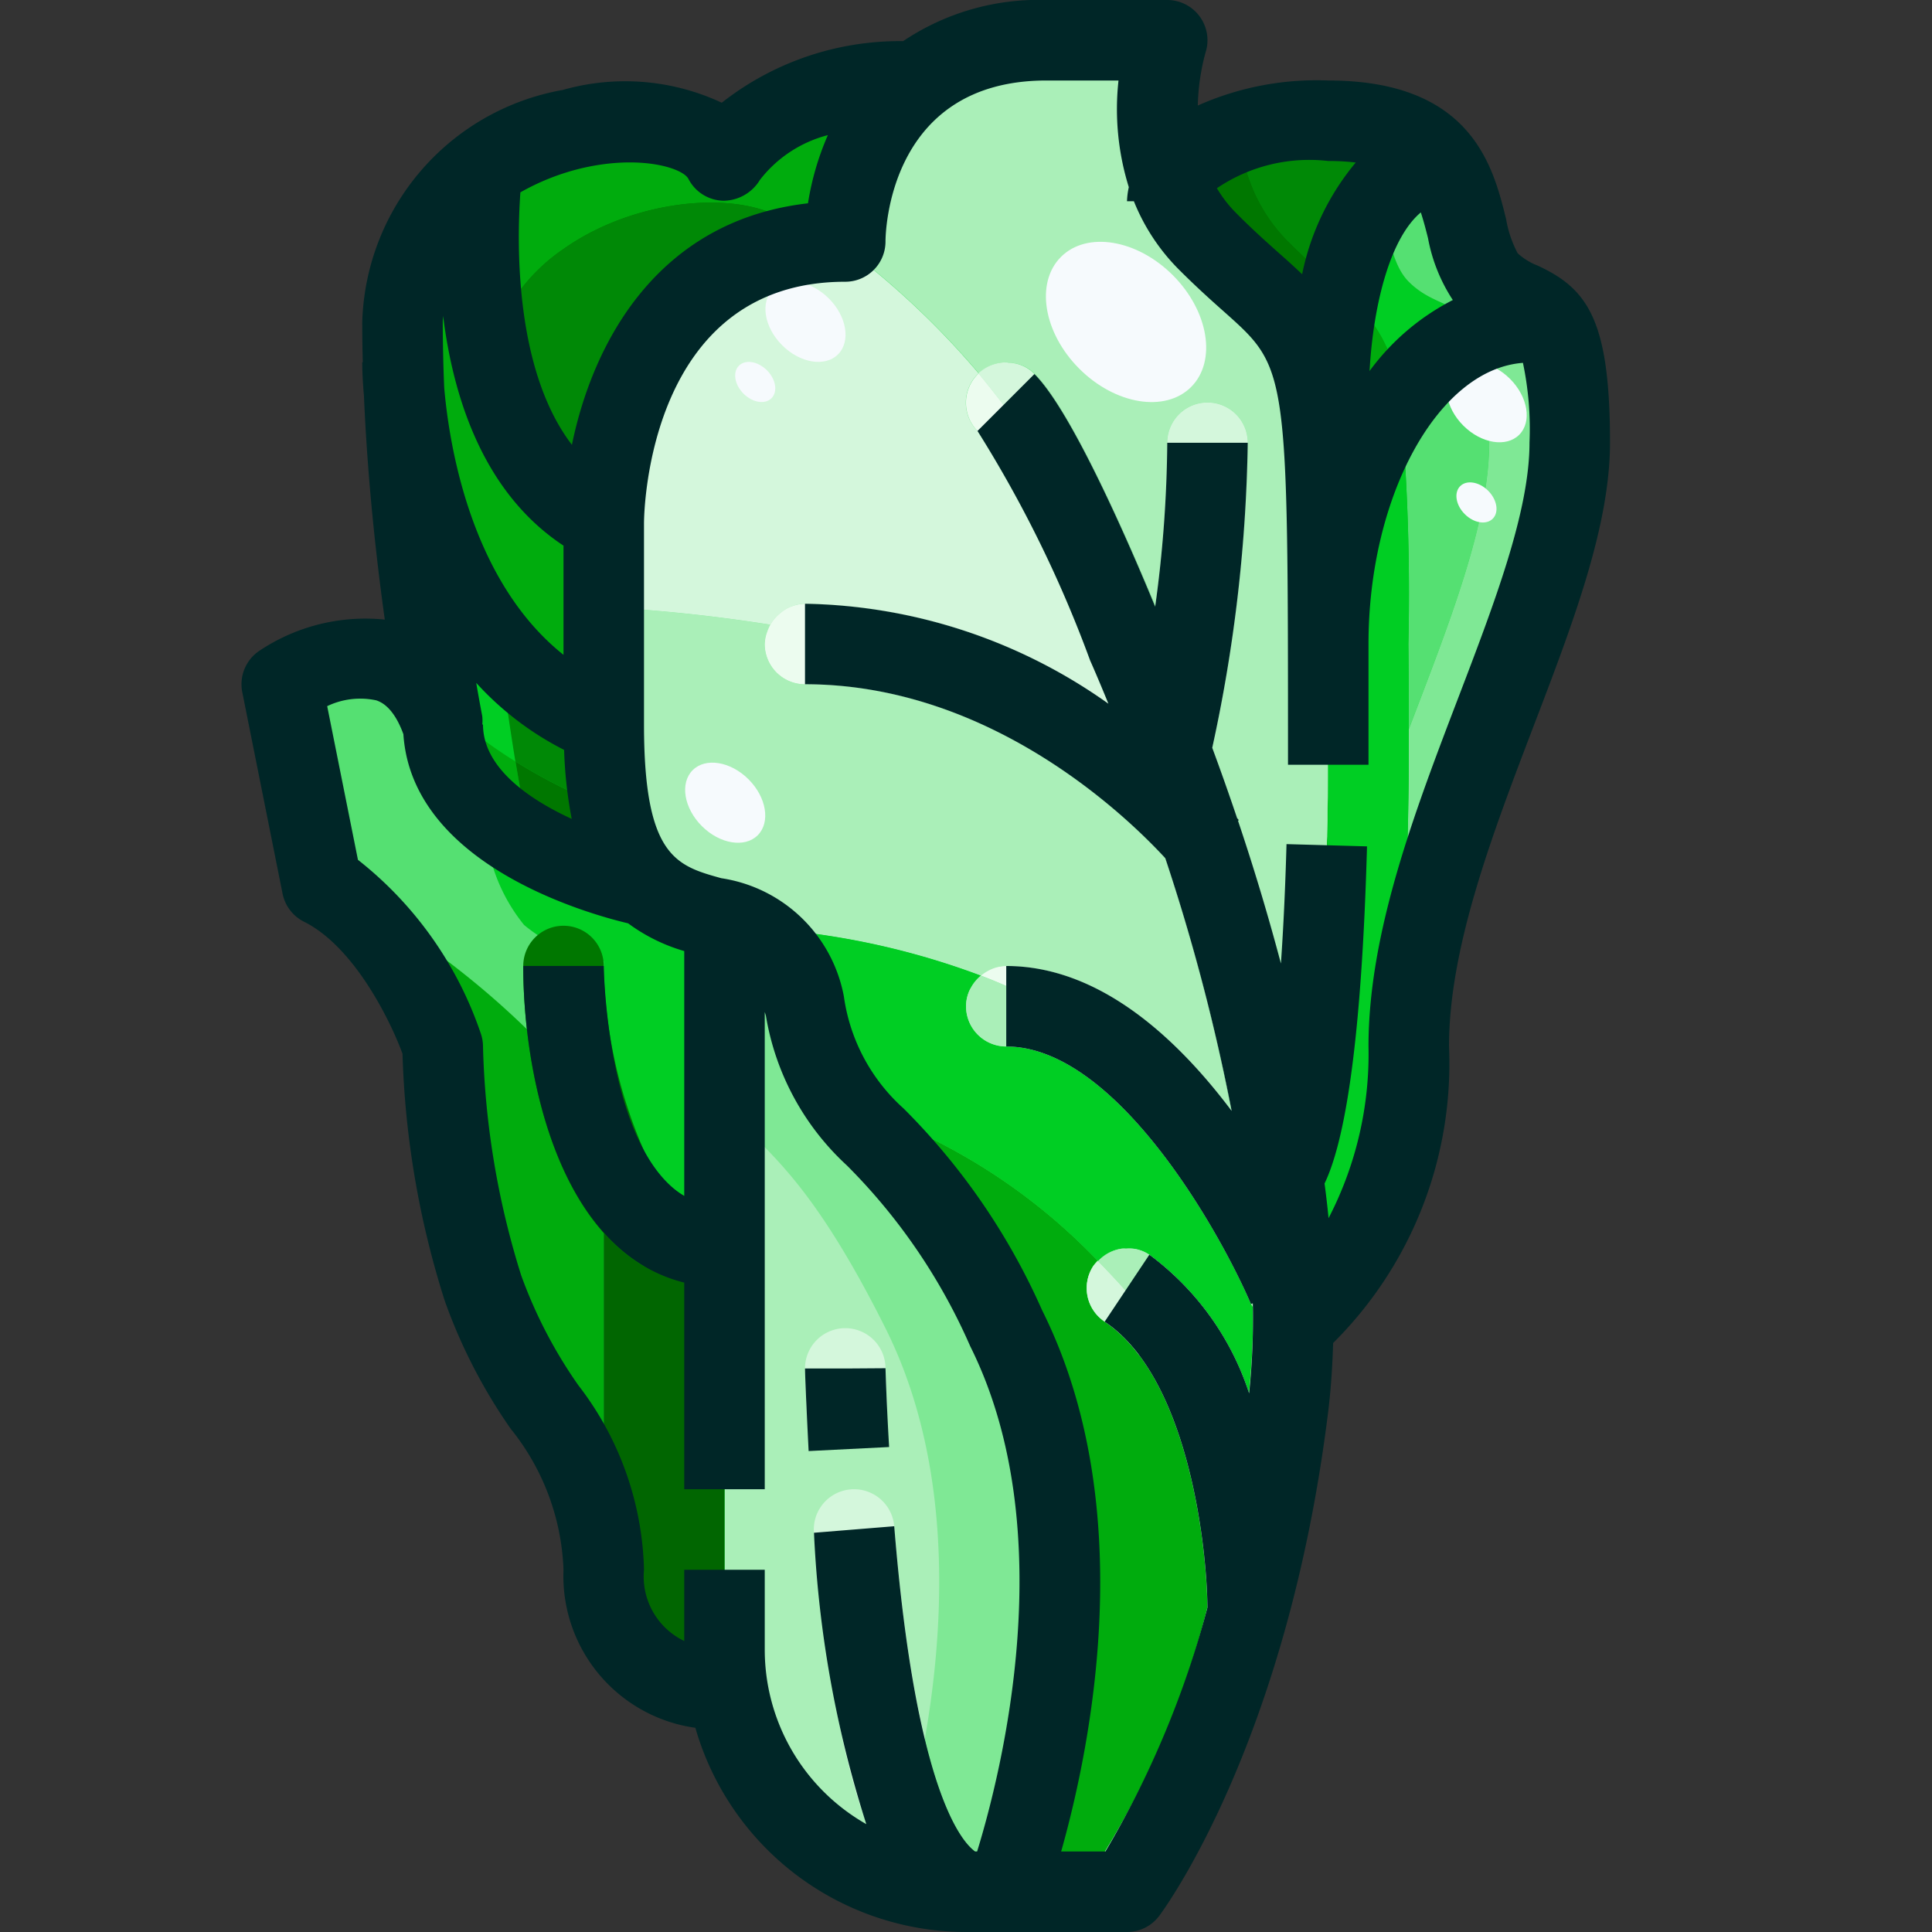 <svg xmlns="http://www.w3.org/2000/svg" width="512" height="512" viewBox="0 0 48 48"><rect x="0" y="0" width="48" height="48" fill="#333333" stroke="none"/><g id="_18-chinese_cabbage" data-name="18-chinese cabbage"><path fill="#070" d="M15 18c0 2.26.42 3.38 1.02 3.98L16 22s-5-1-5-4a60.728 60.728 0 0 1-.96-8.28c.15 1.83.94 6.67 4.96 8.28z"/><path fill="#00ac0d" d="M18 41a5.361 5.361 0 0 0 .09.99L18 42a2.938 2.938 0 0 1-3-3c0-3-2-4-3-7a21.422 21.422 0 0 1-1-6s-1-3-3-4l-1-5s3-2 4 1c0 3 5 4 5 4l.02-.02a4.26 4.26 0 0 0 2.02.91L18 23z"/><path fill="#aaefb8" d="M20 25c1 4 2 2 5 8s0 14 0 14h-1a6 6 0 0 1-5.91-5.01A5.361 5.361 0 0 1 18 41V23l.04-.11A2.556 2.556 0 0 1 20 25z"/><path fill="#00ac0d" d="M38.23 7.75c.45.33.77 1 .77 3.25 0 4-4 10-4 15 0 4.38-2.3 6.45-2.87 6.9a27.164 27.164 0 0 0-.28-3.88L32 29c1-2 1-10 1-10 0-1.12 0-2.11-.01-3H33c0-4.42 2.24-8 5-8zM11.98 4.2c-.13 1.16-.58 7 3.02 8.8v5c-4.02-1.61-4.81-6.45-4.96-8.28 0-.02-.01-.04-.01-.06C10.01 9.11 10 8.55 10 8a4.521 4.521 0 0 1 1.98-3.8z"/><path fill="#00ac0d" d="M37 7c.44.44.88.49 1.23.75L38 8c-2.76 0-5 3.58-5 8h-.01a54.414 54.414 0 0 0-.19-5.97L33 10c0-2.67.74-5.78 2.78-5.98.75.97.6 2.36 1.22 2.98z"/><path fill="#070" d="M35.78 4.02C33.74 4.22 33 7.33 33 10l-.2.03C32.5 7.8 31.78 7.78 30 6a4.068 4.068 0 0 1-.91-1.39C29.32 4.03 30.13 3 33 3a3.252 3.252 0 0 1 2.78 1.02zM18 4s.97-1.94 4.81-1.99A5.585 5.585 0 0 0 21 6c-6 0-6 7-6 7-3.6-1.8-3.15-7.64-3.02-8.8C14.13 2.67 17.35 2.69 18 4z"/><path fill="#55e072" d="M29.09 4.61A4.068 4.068 0 0 0 30 6c1.78 1.78 2.5 1.8 2.8 4.03a54.414 54.414 0 0 1 .19 5.97c.01.89.01 1.88.01 3 0 0 0 8-1 10l-.15.02a27.164 27.164 0 0 1 .28 3.88A20.41 20.41 0 0 1 32 35c-1 8-4 12-4 12h-3s3-8 0-14-4-4-5-8a2.556 2.556 0 0 0-1.96-2.11 4.26 4.26 0 0 1-2.02-.91c-.6-.6-1.02-1.72-1.02-3.98v-5s0-7 6-7a5.585 5.585 0 0 1 1.81-3.99A4.839 4.839 0 0 1 26 1h3a5.8 5.8 0 0 0 .09 3.61z"/><path fill="#00ce23" d="M15 18c0 2.26.42 3.38 1.02 3.98L16 22s-5-1-5-4a60.728 60.728 0 0 1-.96-8.28c.15 1.83.94 6.67 4.96 8.28z"/><path fill="#55e072" d="M18 41a5.361 5.361 0 0 0 .09.99L18 42a2.938 2.938 0 0 1-3-3c0-3-2-4-3-7a21.422 21.422 0 0 1-1-6s-1-3-3-4l-1-5s3-2 4 1c0 3 5 4 5 4l.02-.02a4.26 4.26 0 0 0 2.02.91L18 23z"/><path fill="#aaefb8" d="M20 25c1 4 2 2 5 8s0 14 0 14h-1a6 6 0 0 1-5.91-5.01A5.361 5.361 0 0 1 18 41V23l.04-.11A2.556 2.556 0 0 1 20 25z"/><path fill="#00ce23" d="M38.23 7.75c.45.33.77 1 .77 3.25 0 4-4 10-4 15 0 4.38-2.3 6.45-2.87 6.9a27.164 27.164 0 0 0-.28-3.88L32 29c1-2 1-10 1-10 0-1.12 0-2.11-.01-3H33c0-4.42 2.24-8 5-8z"/><path fill="#00ac0d" d="M37 7c.44.44.88.49 1.23.75L38 8c-2.76 0-5 3.58-5 8h-.01a54.414 54.414 0 0 0-.19-5.97L33 10c0-2.67.74-5.78 2.78-5.98.75.97.6 2.36 1.22 2.98z"/><path fill="#070" d="M35.78 4.02C33.74 4.22 33 7.33 33 10l-.2.03C32.5 7.8 31.78 7.78 30 6a4.068 4.068 0 0 1-.91-1.39C29.32 4.03 30.13 3 33 3a3.252 3.252 0 0 1 2.78 1.02z"/><path fill="#55e072" d="M29.09 4.61A4.068 4.068 0 0 0 30 6c1.78 1.78 2.5 1.8 2.8 4.03a54.414 54.414 0 0 1 .19 5.97c.01.89.01 1.88.01 3 0 0 0 8-1 10l-.15.02a27.164 27.164 0 0 1 .28 3.88A20.41 20.41 0 0 1 32 35c-1 8-4 12-4 12h-3s3-8 0-14-4-4-5-8a2.556 2.556 0 0 0-1.96-2.11 4.26 4.26 0 0 1-2.02-.91c-.6-.6-1.02-1.72-1.02-3.98v-5s0-7 6-7a5.585 5.585 0 0 1 1.81-3.99A4.839 4.839 0 0 1 26 1h3a5.8 5.8 0 0 0 .09 3.61z"/><path fill="#7fe895" d="M25 33c-3-6-4-4-5-8a2.556 2.556 0 0 0-1.96-2.11L18 23v4.421c.822 1.111 1.939 1.456 4 5.579 2.649 5.3.623 12.146.112 13.678A5.933 5.933 0 0 0 24 47h1s3-8 0-14z"/><path fill="#d4f7dc" d="M24.316 46.052c-.06-.021-1.479-.578-2.1-8.134a1 1 0 0 0-1.994.164c.405 4.935 1.178 7.378 1.985 8.623A5.938 5.938 0 0 0 24 47h.987a.987.987 0 0 0-.671-.948zM21.039 36h.048a1 1 0 0 0 .952-1.046 38.983 38.983 0 0 1-.039-.958A1 1 0 0 0 20 34s0 .153.041 1.047a1 1 0 0 0 .998.953z"/><path fill="#55e072" d="M24.316 46.052c-.041-.014-.717-.283-1.339-2.861a25.1 25.1 0 0 1-.838 3.4l.067.111c.067.021.138.033.206.052a6.354 6.354 0 0 0 .66.162A5.456 5.456 0 0 0 24 47h.987a.987.987 0 0 0-.671-.948z"/><path fill="#00ac0d" d="M12.807 18.919a11.769 11.769 0 0 1-1.907-1.471c.062.349.1.552.1.552a3.578 3.578 0 0 0 2.191 2.958A2.553 2.553 0 0 1 13 20s-.079-.4-.193-1.081z"/><path fill="#008906" d="M12.405 16.108c.139 1.15.288 2.125.4 2.811a13.645 13.645 0 0 0 2.356 1.168A11.507 11.507 0 0 1 15 18a6.6 6.6 0 0 1-2.595-1.892z"/><path fill="#070" d="M16.02 21.98a3.482 3.482 0 0 1-.857-1.893 13.645 13.645 0 0 1-2.356-1.168C12.921 19.6 13 20 13 20a2.553 2.553 0 0 0 .191.958A11.135 11.135 0 0 0 16 22zM12.169 8.731A4.783 4.783 0 0 0 12 10c0 .55.01 1.11.03 1.66 0 .02.01.04.01.06a56.64 56.64 0 0 0 .365 4.388A6.6 6.6 0 0 0 15 18v-5a5.826 5.826 0 0 1-2.831-4.269z"/><path fill="#070" d="M13.426 11.68c-.077-.1-.145-.205-.214-.31.069.105.137.21.214.31zM12.508 9.941zM13.869 12.185c-.077-.076-.145-.159-.216-.24.071.081.139.164.216.24zM13.056 11.128zM12.752 10.544zM14.392 12.63c-.07-.051-.13-.11-.2-.164.07.054.13.113.2.164z"/><path fill="#00ac0d" d="M18 4c-.65-1.31-3.87-1.33-6.02.2A4.521 4.521 0 0 0 10 8c0 .55.01 1.11.03 1.66 0 .02.01.04.01.06.15 1.83.94 6.67 4.96 8.28v-5a5.826 5.826 0 0 1-2.831-4.269A4.566 4.566 0 0 1 13.98 6.2C16.13 4.67 19.35 4.69 20 6a3.162 3.162 0 0 1 1.137-1.084A5.041 5.041 0 0 1 22.81 2.01C18.97 2.06 18 4 18 4z"/><path fill="#070" d="M12.315 9.333c-.055-.2-.1-.4-.146-.6q.063.301.146.6z"/><g fill="#016601"><path d="M13.653 11.945c-.077-.087-.157-.173-.227-.265.074.092.15.177.227.265zM15 13a4.434 4.434 0 0 1-.608-.37A4.434 4.434 0 0 0 15 13zM21.137 4.916A5.861 5.861 0 0 0 21 6a5.861 5.861 0 0 1 .137-1.084zM14.2 12.466c-.111-.091-.224-.181-.326-.281.097.1.21.19.326.281zM12.169 8.731v.001zM12.338 9.413l-.023-.08zM12.852 10.747c-.034-.067-.069-.134-.1-.2.031.066.066.133.1.2zM12.563 10.09c-.018-.05-.038-.1-.055-.149.017.05.037.099.055.149zM13.212 11.37c-.053-.08-.108-.159-.156-.242.044.083.103.162.156.242z"/></g><path fill="#008906" d="M20 6c-.65-1.31-3.87-1.33-6.02.2a4.566 4.566 0 0 0-1.811 2.531c.042.2.091.4.146.6l.023.08c.051.178.107.354.17.528.017.05.037.1.055.149.058.153.121.3.189.454.031.069.066.136.1.2.065.129.131.257.2.381.048.083.1.162.156.242.069.105.137.21.214.31s.15.178.227.265.139.164.216.24c.1.1.215.19.326.281.067.054.127.113.2.164A4.434 4.434 0 0 0 15 13s0-7 6-7a5.861 5.861 0 0 1 .137-1.084A3.162 3.162 0 0 0 20 6z"/><path fill="#00ce23" d="M18 41V23l.04-.11a4.26 4.26 0 0 1-2.02-.91L16 22a9.6 9.6 0 0 1-3.952-1.852 4.36 4.36 0 0 0 .972 2.832 4.145 4.145 0 0 0 1.98.9V39a2.938 2.938 0 0 0 3 3l.09-.01A5.361 5.361 0 0 1 18 41z"/><path fill="#00ac0d" d="M7.984 21.918 8 22c2 1 3 4 3 4a21.422 21.422 0 0 0 1 6c1 3 3 4 3 7V27.7a20.954 20.954 0 0 0-7.016-5.782z"/><path fill="#016601" d="M18 32.656a23.168 23.168 0 0 0-3-4.956V39a2.938 2.938 0 0 0 3 3l.09-.01A5.361 5.361 0 0 1 18 41z"/><path fill="#070" d="M15 24a1 1 0 0 0-1-1 1 1 0 0 0-1 1c0 2.388.684 6.1 3 7.467v-2.881A11.917 11.917 0 0 1 15 24z"/><path fill="#016601" d="M16 28.586v2.881A3.856 3.856 0 0 0 18 32v-2a2.3 2.3 0 0 1-2-1.414zM29.09 4.61A4.068 4.068 0 0 0 30 6c1.78 1.78 2.5 1.8 2.8 4.03L33 10c0-.461.024-.936.071-1.406v-.01a11.427 11.427 0 0 1 .223-1.384c-.355-.317-.775-.681-1.294-1.2a4.068 4.068 0 0 1-.91-1.39 4.714 4.714 0 0 1-.314-1.31 2.443 2.443 0 0 0-1.686 1.31z"/><path fill="#008906" d="M33.294 7.2a11.627 11.627 0 0 0-.222 1.383v.01A13.906 13.906 0 0 0 33 10l-.2.03a54.414 54.414 0 0 1 .19 5.97H33a10.442 10.442 0 0 1 1.775-6.108A3.715 3.715 0 0 0 33.294 7.2z"/><path fill="#00ac0d" d="M32.13 32.9zM32.331 32.728c-.074.064-.151.133-.2.172.051-.041.122-.1.2-.172z"/><path fill="#55e072" d="M32.006 30.466zM38.23 7.75 38 8a3.284 3.284 0 0 0-1.344.3A7 7 0 0 1 37 11c0 2-1 4.5-2 7.127V19s0 8-1 10l-.15.02c.066.483.111.965.156 1.446a7.674 7.674 0 0 1-1.675 2.262A8.676 8.676 0 0 0 35 26c0-5 4-11 4-15 0-2.25-.32-2.92-.77-3.25z"/><path fill="#00ac0d" d="M34 29c1-2 1-10 1-10v-.873c0-.762 0-1.482-.009-2.127a54.414 54.414 0 0 0-.19-5.97c-.007-.052-.017-.089-.025-.138A10.442 10.442 0 0 0 33 16h-.01c.01.89.01 1.88.01 3 0 0 0 8-1 10l-.15.02c.066.483.111.965.156 1.446.029.309.052.615.07.922.034.51.058 1.016.054 1.512.05-.039.127-.108.2-.172a7.674 7.674 0 0 0 1.675-2.262c-.045-.481-.09-.963-.156-1.446z"/><path fill="#00ce23" d="M34.243 4.944C34.5 5.734 34.56 6.56 35 7s.88.49 1.23.75a1.323 1.323 0 0 1 .426.551A3.284 3.284 0 0 1 38 8l.23-.25c-.35-.26-.79-.31-1.23-.75-.62-.62-.47-2.01-1.22-2.98a2.187 2.187 0 0 0-1.537.924z"/><path fill="#008906" d="M33.78 4.02a3.038 3.038 0 0 1 .463.924 2.187 2.187 0 0 1 1.537-.924A3.252 3.252 0 0 0 33 3a9.709 9.709 0 0 0-1.1.063 2.753 2.753 0 0 1 1.88.957z"/><path fill="#55e072" d="M25 24c2.3 0 4.218 1.761 5.595 3.6a49.345 49.345 0 0 0-1.645-6.28c-.916-1-4.315-4.32-8.95-4.32a1 1 0 0 1-1-1 .971.971 0 0 1 .14-.48 40.15 40.15 0 0 0-4.14-.437V18c0 2.26.42 3.38 1.02 3.98a4.26 4.26 0 0 0 2.02.91 4.421 4.421 0 0 1 .427.154 18.959 18.959 0 0 1 5.905 1.2A.986.986 0 0 1 25 24z"/><path fill="#7fe895" d="M20 15a13.366 13.366 0 0 1 7.54 2.476 36.612 36.612 0 0 0-.452-1.065 30.276 30.276 0 0 0-2.8-5.7 1 1 0 0 1 0-1.414c.008-.008.018-.01.026-.017a20.312 20.312 0 0 0-3.5-3.263C15.01 6.159 15 13 15 13v2.083a40.15 40.15 0 0 1 4.14.437A.987.987 0 0 1 20 15z"/><path fill="#00ce23" d="M27.282 31.331a.987.987 0 0 1 1.273-.163 6.969 6.969 0 0 1 2.477 3.432c.054-.535.09-1.1.1-1.718 0-.138 0-.282-.006-.423-.013-.024-.032-.044-.043-.069C30.316 30.616 27.732 26 25 26a1 1 0 0 1-1-1 .985.985 0 0 1 .372-.761 18.959 18.959 0 0 0-5.905-1.2A2.529 2.529 0 0 1 20 25a6.51 6.51 0 0 0 1.008 2.432 14.738 14.738 0 0 1 6.274 3.899z"/><path fill="#00ac0d" d="M30 39.935c-.015-1.572-.493-5.73-2.554-7.1a1 1 0 0 1-.277-1.387.944.944 0 0 1 .114-.114 14.738 14.738 0 0 0-6.274-3.9c.821 1.1 1.937 1.459 3.992 5.568 3 6 0 14 0 14h2.017a.979.979 0 0 1 .183-.6A21.767 21.767 0 0 0 30 39.935z"/><path fill="#55e072" d="M32.163 28.592a6.06 6.06 0 0 0 .078-.272c.021-.072.041-.141.06-.218.034-.139.066-.286.1-.44l.02-.1q.054-.276.1-.576c.095-.61.173-1.283.234-1.983C33 22.155 33 19 33 19c0-1.12 0-2.11-.01-3a54.414 54.414 0 0 0-.19-5.97C32.5 7.8 31.78 7.78 30 6a4.068 4.068 0 0 1-.91-1.39A5.8 5.8 0 0 1 29 1h-3a4.839 4.839 0 0 0-3.19 1.01A5.585 5.585 0 0 0 21 6c-.064 0-.117.012-.18.013a20.312 20.312 0 0 1 3.5 3.263 30.815 30.815 0 0 1 5.909 11.505A45.048 45.048 0 0 1 31.757 29H32a3.393 3.393 0 0 0 .163-.408z"/><path fill="#aaefb8" d="M32 35a20.41 20.41 0 0 0 .13-2.1 27.164 27.164 0 0 0-.28-3.88L32 29a7.65 7.65 0 0 0 .518-2.019 52.358 52.358 0 0 0-1.729-6.481v-.006c-.235-.7-.458-1.321-.668-1.9A38.121 38.121 0 0 0 31 11a1 1 0 0 0-2 0 31 31 0 0 1-.3 4.072c-.608-1.476-2.058-4.842-3-5.779a1 1 0 0 0-1.414 1.414 30.276 30.276 0 0 1 2.8 5.7c0 .006.178.4.452 1.065A13.366 13.366 0 0 0 20 15a1 1 0 0 0 0 2c4.635 0 8.034 3.32 8.95 4.317A49.345 49.345 0 0 1 30.6 27.6C29.218 25.761 27.3 24 25 24a1 1 0 0 0 0 2c2.732 0 5.316 4.616 6.081 6.4.011.025.03.045.043.069 0 .141.007.285.006.423a18.64 18.64 0 0 1-.1 1.718 6.969 6.969 0 0 0-2.477-3.437 1 1 0 0 0-1.11 1.664c2.061 1.373 2.539 5.531 2.554 7.1A21.767 21.767 0 0 1 27.2 46.4a.979.979 0 0 0-.183.6H28s3-4 4-12z"/><path fill="#7fe895" d="M32 34q0-.858-.028-1.7a12.688 12.688 0 0 0-7.6-8.061A.985.985 0 0 0 24 25a1 1 0 0 0 1 1c2.732 0 5.316 4.616 6.081 6.4.011.025.03.045.043.069 0 .141.007.285.006.423a18.64 18.64 0 0 1-.1 1.718 6.969 6.969 0 0 0-2.477-3.437.987.987 0 0 0-1.273.163 20.887 20.887 0 0 1 4.281 6.359c.168-.841.318-1.735.437-2.69a20.41 20.41 0 0 0 .13-2.1c0-.046-.005-.093-.005-.139-.048-.155-.1-.308-.153-.461Q32 33.143 32 34zM32.163 28.592a6.06 6.06 0 0 0 .078-.272c.021-.072.041-.141.06-.218.034-.139.066-.286.1-.44l.02-.1q.054-.276.1-.576a50.952 50.952 0 0 0-1.193-4.788q-.25-.837-.536-1.7v-.006c-.235-.7-.458-1.321-.668-1.9A38.121 38.121 0 0 0 31 11a1 1 0 0 0-2 0 31 31 0 0 1-.3 4.072c-.608-1.476-2.058-4.842-3-5.779a1 1 0 0 0-1.388-.017 30.815 30.815 0 0 1 5.909 11.505A45.048 45.048 0 0 1 31.757 29H32a3.393 3.393 0 0 0 .163-.408z"/><path fill="#55e072" d="M34.775 9.892c.008.049.018.086.025.138a54.414 54.414 0 0 1 .19 5.97c.007.645.009 1.365.009 2.127C36 15.5 37 13 37 11a7 7 0 0 0-.344-2.7 4.85 4.85 0 0 0-1.881 1.592z"/><path fill="#00ce23" d="M34.775 9.892A4.85 4.85 0 0 1 36.656 8.3a1.323 1.323 0 0 0-.426-.551c-.35-.26-.79-.31-1.23-.75s-.5-1.266-.757-2.056a5.884 5.884 0 0 0-.949 2.257 3.715 3.715 0 0 1 1.481 2.692z"/><path fill="#008906" d="M31.09 4.61A4.068 4.068 0 0 0 32 6c.519.519.939.883 1.294 1.2a5.884 5.884 0 0 1 .949-2.257 3.038 3.038 0 0 0-.463-.924 2.753 2.753 0 0 0-1.88-.956c.095-.011.2-.018.3-.026a4.27 4.27 0 0 0-2.625.9 3.205 3.205 0 0 1 1.2-.643 4.714 4.714 0 0 0 .315 1.316z"/><path fill="#55e072" d="M18.467 23.044h.001z"/><path fill="#016601"/><path fill="#070" d="M32.8 10.03 33 10a14.081 14.081 0 0 1 .072-1.414 11.427 11.427 0 0 1 .222-1.386c-.355-.317-.775-.681-1.294-1.2a4.068 4.068 0 0 1-.91-1.39 4.714 4.714 0 0 1-.314-1.31 3.205 3.205 0 0 0-1.2.643 2 2 0 0 0-.259.283c-.026.035-.054.071-.076.106s-.039.061-.055.09a1.7 1.7 0 0 0-.095.192A4.068 4.068 0 0 0 30 6c1.78 1.78 2.5 1.8 2.8 4.03z"/><path fill="#00ac0d" d="M33.03 15.134c.006-.089.018-.174.025-.262.018-.2.036-.39.062-.581.013-.1.031-.192.046-.288.029-.177.059-.354.1-.527.019-.093.042-.185.063-.277.041-.172.083-.341.13-.507.024-.084.05-.167.075-.249q.079-.256.171-.5c.026-.071.052-.142.08-.211.068-.173.14-.339.216-.5.026-.055.05-.11.077-.163.087-.179.18-.349.277-.515l.056-.1c.119-.2.242-.383.372-.559A3.715 3.715 0 0 0 33.294 7.2a11.427 11.427 0 0 0-.222 1.383v.01C33.024 9.064 33 9.539 33 10l-.2.03a54.414 54.414 0 0 1 .19 5.97H33c0-.293.011-.582.03-.866z"/><path fill="#7fe895" d="m37.354 8.074-.1.024a3.553 3.553 0 0 0-.6.2A7 7 0 0 1 37 11c0 2-1 4.5-2 7.127V19s0 8-1 10l-.15.02c.066.483.111.965.156 1.446a7.649 7.649 0 0 1-1.675 2.261c.063-.055.143-.135.22-.209.057-.055.113-.112.176-.178s.126-.14.191-.214q.132-.151.271-.331a8.272 8.272 0 0 0 .482-.708c.054-.089.108-.178.162-.274.1-.186.2-.391.3-.6.049-.107.1-.21.145-.324.093-.227.174-.479.254-.734.039-.126.082-.243.117-.376.075-.281.13-.591.183-.9.022-.133.054-.253.072-.392A11.627 11.627 0 0 0 35 26c0-5 4-11 4-15 0-2.25-.32-2.92-.77-3.25L38 8a3.04 3.04 0 0 0-.646.074z"/><path fill="#00ce23" d="M34.006 30.466c-.045-.481-.09-.963-.156-1.446L34 29c1-2 1-10 1-10v-.873c0-.762 0-1.482-.009-2.127a54.414 54.414 0 0 0-.19-5.97c-.007-.052-.017-.089-.025-.138-.13.176-.253.363-.372.559l-.056.1c-.1.165-.19.336-.277.515l-.077.163q-.114.245-.216.5c-.028.069-.054.14-.08.211-.061.163-.117.33-.171.5-.025.082-.051.165-.075.249-.047.165-.089.335-.13.507-.021.092-.044.184-.063.277-.036.173-.066.35-.1.527-.015.1-.033.191-.046.288-.026.191-.044.386-.062.581-.007.088-.019.173-.025.262-.019.284-.03.573-.03.866h-.01c.01.89.01 1.88.01 3v.79c0 .124 0 .26-.007.407v.189q0 .189-.009.4c0 .077 0 .153-.007.233 0 .154-.009.313-.014.477 0 .087-.006.172-.009.26l-.024.605c0 .072-.007.145-.01.218l-.025.5-.014.255c-.013.219-.026.44-.041.662l-.018.251c-.014.188-.028.376-.044.564l-.022.192c-.029.341-.064.673-.1 1l-.006.051q-.057.485-.126.927c-.031.2-.064.392-.1.575l-.02.1a7.54 7.54 0 0 1-.1.439c-.019.078-.04.145-.06.218-.026.092-.051.189-.078.272A3.176 3.176 0 0 1 32 29l-.15.02a27.164 27.164 0 0 1 .28 3.88c.05-.04.128-.108.2-.173a7.649 7.649 0 0 0 1.676-2.261z"/><path fill="#55e072" d="M35.248 4.156a1.854 1.854 0 0 0-.266.127 1.566 1.566 0 0 0-.115.072 2.067 2.067 0 0 0-.243.187c-.03.026-.06.05-.088.077a2.865 2.865 0 0 0-.293.325C34.5 5.734 34.56 6.56 35 7s.88.49 1.23.75a1.323 1.323 0 0 1 .426.551 3.467 3.467 0 0 1 .6-.2l.1-.024A3.175 3.175 0 0 1 38 8l.23-.25c-.35-.26-.79-.31-1.23-.75-.62-.62-.47-2.01-1.22-2.98a1.939 1.939 0 0 0-.415.09c-.04.013-.078.031-.117.046z"/><path fill="#00ac0d" d="M33.78 4.02a3.038 3.038 0 0 1 .463.924 2.865 2.865 0 0 1 .293-.325c.028-.028.058-.051.088-.077a2.153 2.153 0 0 1 .243-.187c.038-.026.076-.05.115-.072a1.854 1.854 0 0 1 .266-.127c.039-.015.077-.033.117-.046a1.939 1.939 0 0 1 .415-.09A3.252 3.252 0 0 0 33 3c-.292 0-.549.017-.8.037-.1.008-.205.015-.3.026a2.753 2.753 0 0 1 1.88.957z"/><path fill="#aaefb8" d="M15 15.083V18c0 .254.007.49.017.716 0 .068.008.133.012.2q.015.239.036.456l.019.184c.023.188.049.367.079.532a5.826 5.826 0 0 0 .144.591c.016.052.033.1.05.147a3.971 3.971 0 0 0 .198.486 2.987 2.987 0 0 0 .154.27c.022.035.044.072.067.105a2.337 2.337 0 0 0 .244.294 4.26 4.26 0 0 0 2.02.91c.145.044.287.1.427.154a18.959 18.959 0 0 1 5.905 1.2.979.979 0 0 1 .281-.169A.906.906 0 0 1 25 24c2.3 0 4.218 1.761 5.595 3.6a49.345 49.345 0 0 0-1.645-6.28c-.916-1-4.315-4.32-8.95-4.32a1 1 0 0 1-1-1 .854.854 0 0 1 .061-.3.909.909 0 0 1 .079-.18 40.15 40.15 0 0 0-4.14-.437z"/><path fill="#d4f7dc" d="M15 13v2.083a40.15 40.15 0 0 1 4.14.437.984.984 0 0 1 .273-.308.929.929 0 0 1 .134-.091 1.012 1.012 0 0 1 .121-.054A.936.936 0 0 1 20 15a13.366 13.366 0 0 1 7.54 2.476 36.612 36.612 0 0 0-.452-1.065 30.276 30.276 0 0 0-2.8-5.7 1 1 0 0 1 0-1.414c.008-.008.018-.01.026-.017a20.312 20.312 0 0 0-3.5-3.263C15.01 6.159 15 13 15 13z"/><path fill="#00ce23" d="M18.467 23.044c.081.034.162.071.24.112h.006a2.275 2.275 0 0 1 .407.275l.041.032c.041.036.079.079.117.119s.077.08.114.124.065.084.1.128.078.114.115.176c.027.046.054.092.079.14.04.077.078.162.115.249.019.045.039.087.057.136A4.587 4.587 0 0 1 20 25c.072.289.145.539.218.771.022.07.045.133.067.2a8.407 8.407 0 0 0 .234.606c.057.129.116.246.176.356.02.036.039.077.06.112a3.983 3.983 0 0 0 .253.387 14.738 14.738 0 0 1 6.274 3.9.979.979 0 0 1 .591-.312.937.937 0 0 1 .106 0 1.061 1.061 0 0 1 .232.009.972.972 0 0 1 .344.141 6.969 6.969 0 0 1 2.477 3.43c.054-.535.09-1.1.1-1.718 0-.138 0-.282-.006-.423-.013-.024-.032-.044-.043-.069C30.316 30.616 27.732 26 25 26a1 1 0 0 1-1-1 .978.978 0 0 1 .1-.424c0-.007.009-.012.012-.018a.987.987 0 0 1 .258-.319 18.959 18.959 0 0 0-5.903-1.195z"/><path fill="#aaefb8" d="M22.366 2.431a7.097 7.097 0 0 0-.2.224 3.104 3.104 0 0 0-.1.134 4.583 4.583 0 0 0-.373.587c-.024.044-.048.088-.07.132a4.911 4.911 0 0 0-.119.257c-.015.033-.031.066-.044.1a6.151 6.151 0 0 0-.325 1.052A5.861 5.861 0 0 0 21 6c-.064 0-.117.012-.18.013a20.312 20.312 0 0 1 3.5 3.263.991.991 0 0 1 .7-.273c.02 0 .039.01.059.011a.914.914 0 0 1 .633.279c.937.937 2.387 4.3 3 5.779A31 31 0 0 0 29 11a1 1 0 0 1 2 0 38.121 38.121 0 0 1-.881 7.593c.21.577.433 1.2.668 1.9v.006a56.445 56.445 0 0 1 1.135 3.874q.068.265.132.528c.171.707.331 1.4.462 2.081.046-.3.088-.606.126-.927L32.65 26c.038-.324.072-.658.1-1l.015-.187c.016-.188.03-.376.044-.564l.02-.249c.015-.222.028-.443.041-.662l.014-.255.025-.5c0-.072.007-.146.01-.218l.024-.605c0-.088.006-.174.009-.26l.014-.477c0-.08 0-.157.007-.233 0-.138.006-.271.009-.4v-.189c0-.145.005-.284.007-.407V19c0-1.12 0-2.11-.01-3a54.414 54.414 0 0 0-.19-5.97C32.5 7.8 31.78 7.78 30 6a4.068 4.068 0 0 1-.91-1.39A5.8 5.8 0 0 1 29 1h-3a4.839 4.839 0 0 0-3.19 1.01 4.106 4.106 0 0 0-.343.311c-.036.036-.067.073-.101.11z"/><path fill="#ecfcef" d="M32.006 30.466c-.045-.481-.09-.963-.156-1.446L32 29h-.243a45.048 45.048 0 0 0-1.529-8.219 30.815 30.815 0 0 0-5.909-11.5c-.008.007-.018.009-.026.017a1 1 0 0 0 0 1.414 30.276 30.276 0 0 1 2.8 5.7c0 .006.178.4.452 1.065A13.366 13.366 0 0 0 20 15a.992.992 0 0 0-.332.067.834.834 0 0 0-.255.145 1.033 1.033 0 0 0-.273.308 1.156 1.156 0 0 0-.079.18.965.965 0 0 0-.061.3 1 1 0 0 0 1 1c4.635 0 8.034 3.32 8.95 4.317A49.345 49.345 0 0 1 30.6 27.6C29.218 25.761 27.3 24 25 24a.975.975 0 0 0-.346.07 1.083 1.083 0 0 0-.281.169 12.688 12.688 0 0 1 7.6 8.061c.052.153.1.306.153.461 0 .046.005.093.005.139 0-.5-.02-1-.054-1.512-.021-.306-.042-.613-.071-.922z"/><path fill="#d4f7dc" d="M27.168 31.445a1 1 0 0 0 .277 1.387 3.527 3.527 0 0 1 .844.825q.768.45 1.557.866a20.31 20.31 0 0 0-2.564-3.192.944.944 0 0 0-.114.114z"/><path fill="#aaefb8" d="M31.972 32.3Q32 33.143 32 34q0-.858-.028-1.7a12.688 12.688 0 0 0-7.6-8.061 1.063 1.063 0 0 0-.258.319c0 .006-.009.011-.012.018A.941.941 0 0 0 24 25a1 1 0 0 0 1 1c2.732 0 5.316 4.616 6.081 6.4.011.025.03.045.043.069 0 .141.007.285.006.423a18.64 18.64 0 0 1-.1 1.718 6.969 6.969 0 0 0-2.477-3.437.867.867 0 0 0-.576-.15.937.937 0 0 0-.106 0 1.02 1.02 0 0 0-.591.312 20.31 20.31 0 0 1 2.564 3.192q1.02.537 2.077 1.013c.025-.18.054-.352.077-.536a20.41 20.41 0 0 0 .13-2.1c0-.046-.005-.093-.005-.139-.046-.159-.099-.312-.151-.465z"/><path fill="#d4f7dc" d="M30.228 20.781A45.048 45.048 0 0 1 31.757 29H32a3.393 3.393 0 0 0 .163-.408 6.06 6.06 0 0 0 .078-.272l.019-.068.041-.15c.02-.084.039-.176.058-.265l.039-.175.013-.066.007-.037q.054-.276.1-.576a45.18 45.18 0 0 0-.462-2.081q-.064-.263-.132-.528a52.576 52.576 0 0 0-.6-2.178q-.25-.837-.536-1.7v-.006c-.235-.7-.458-1.321-.668-1.9A38.121 38.121 0 0 0 31 11a1 1 0 0 0-2 0 31 31 0 0 1-.3 4.072c-.608-1.476-2.058-4.842-3-5.779a.914.914 0 0 0-.633-.279c-.02 0-.039-.011-.059-.011a1 1 0 0 0-.7.273 30.815 30.815 0 0 1 5.92 11.505z"/><path fill="#7fe895" d="M32.518 26.983v-.002z"/><ellipse cx="27.976" cy="7.988" fill="#f6fafd" rx="1.643" ry="2.286" transform="rotate(-45 27.989 7.993)"/><ellipse cx="20.012" cy="7.988" fill="#f6fafd" rx=".821" ry="1.143" transform="rotate(-45 20.022 7.992)"/><ellipse cx="36.935" cy="9.979" fill="#f6fafd" rx=".821" ry="1.143" transform="rotate(-45 36.953 9.985)"/><ellipse cx="18.021" cy="19.934" fill="#f6fafd" rx=".821" ry="1.143" transform="rotate(-45 18.03 19.943)"/><ellipse cx="18.764" cy="9.482" fill="#f6fafd" rx=".411" ry=".572" transform="rotate(-45 18.773 9.487)"/><ellipse cx="36.682" cy="12.468" fill="#f6fafd" rx=".411" ry=".572" transform="rotate(-45 36.7 12.475)"/><path fill="#002627" d="M38.206 6.6a1.569 1.569 0 0 1-.5-.308 2.824 2.824 0 0 1-.288-.851C37.1 4.154 36.573 2 33 2a7.247 7.247 0 0 0-3.241.622 5.468 5.468 0 0 1 .189-1.306A1 1 0 0 0 29 0h-3a6.037 6.037 0 0 0-3.562 1.022 7.156 7.156 0 0 0-4.506 1.53 5.669 5.669 0 0 0-3.951-.317A6.036 6.036 0 0 0 9 8c0 .334.005.668.013 1H9c0 .058 0 .363.042.832.089 2.088.308 4.059.518 5.562a4.741 4.741 0 0 0-3.115.774A1 1 0 0 0 6.02 17.2l1 5a1 1 0 0 0 .533.7C8.8 23.52 9.7 25.36 10 26.179a22.388 22.388 0 0 0 1.049 6.137A13.353 13.353 0 0 0 12.69 35.5 5.916 5.916 0 0 1 14 39a3.808 3.808 0 0 0 3.276 3.927A7.009 7.009 0 0 0 24 48h4a1 1 0 0 0 .8-.4c.129-.172 3.171-4.306 4.192-12.476.072-.574.112-1.162.129-1.757A9.779 9.779 0 0 0 36 26c0-2.455 1.068-5.251 2.1-7.956.978-2.556 1.9-4.971 1.9-7.044 0-3.052-.554-3.823-1.794-4.4zM35.3 5.277c.065.2.121.409.179.642a4.175 4.175 0 0 0 .616 1.535 5.892 5.892 0 0 0-2.069 1.764c.099-1.718.53-3.318 1.274-3.941zm-1.617-1.239a6.283 6.283 0 0 0-1.332 2.775 18.802 18.802 0 0 0-.576-.525c-.3-.269-.656-.583-1.068-1a3.047 3.047 0 0 1-.473-.612A4.092 4.092 0 0 1 33 4a5.542 5.542 0 0 1 .683.038zm-19.242.144c1.47-.346 2.529-.006 2.664.265a1 1 0 0 0 .874.54 1.067 1.067 0 0 0 .9-.516 3.12 3.12 0 0 1 1.689-1.114 6.891 6.891 0 0 0-.494 1.694c-3.739.429-5.342 3.455-5.865 6-1.409-1.841-1.374-4.94-1.28-6.272a5.821 5.821 0 0 1 1.512-.597zm-3.405 5.446A39.99 39.99 0 0 1 11 8c0-.053.007-.1.009-.153.256 2.066 1.018 4.408 2.991 5.709v2.713c-2.312-1.84-2.844-5.239-2.964-6.641zm2.979 9a10.811 10.811 0 0 0 .189 1.717C13.089 19.833 12 19.047 12 18h-.018a.919.919 0 0 0 0-.2c0-.012-.062-.317-.15-.834a7.593 7.593 0 0 0 2.183 1.665zM24.276 46h-.049c-.33-.235-1.479-1.513-2.01-8.081l-1.994.162a27.912 27.912 0 0 0 1.3 7.239A4.986 4.986 0 0 1 19 41v-2h-2v1.77A1.775 1.775 0 0 1 16 39a7.791 7.791 0 0 0-1.631-4.583 11.6 11.6 0 0 1-1.421-2.733A20.638 20.638 0 0 1 12 26a1 1 0 0 0-.052-.315 9.274 9.274 0 0 0-3.055-4.323l-.764-3.818a1.9 1.9 0 0 1 1.22-.144c.107.038.423.154.673.84.214 3.252 4.6 4.467 5.584 4.7a4.387 4.387 0 0 0 1.394.689v6.088c-1.927-1.175-2-5.666-2-5.718h-2c0 2.7.878 7.088 4 7.867V37h2V25.142c.01.035.021.063.03.1a6.494 6.494 0 0 0 2.013 3.715 14.626 14.626 0 0 1 3.062 4.49c2.295 4.597.77 10.607.171 12.553zm11.956-28.669C35.135 20.2 34 23.176 34 26a8.857 8.857 0 0 1-.992 4.265q-.042-.43-.1-.861c.578-1.2.934-4.015 1.055-8.376l-2-.056q-.045 1.62-.139 2.966a56.627 56.627 0 0 0-1.066-3.547l.019-.016-.042-.05a62.393 62.393 0 0 0-.617-1.746A37.969 37.969 0 0 0 31 11h-2a31.113 31.113 0 0 1-.3 4.072c-.608-1.477-2.058-4.842-3-5.779l-1.414 1.414a30.333 30.333 0 0 1 2.8 5.707c.009.019.182.406.452 1.069A13.383 13.383 0 0 0 20 15v2c4.616 0 8.01 3.3 8.951 4.321A49.957 49.957 0 0 1 30.6 27.6C29.222 25.766 27.3 24 25 24v2c2.732 0 5.316 4.616 6.081 6.4l.045-.02a17.865 17.865 0 0 1-.092 2.237 6.969 6.969 0 0 0-2.479-3.444l-1.11 1.664c2.061 1.374 2.539 5.532 2.554 7.1A23.913 23.913 0 0 1 27.464 46h-1.1c.744-2.631 1.96-8.579-.473-13.447a16.516 16.516 0 0 0-3.438-5.01 4.592 4.592 0 0 1-1.487-2.786 3.648 3.648 0 0 0-3.044-2.938C16.808 21.51 16 21.287 16 18v-5c0-.245.084-6 5-6a1 1 0 0 0 1-1c0-.163.046-4 4-4h1.789a6.514 6.514 0 0 0 .256 2.65A1.892 1.892 0 0 0 28 5h.171a5.057 5.057 0 0 0 1.122 1.7c.445.445.826.785 1.153 1.075C32 9.164 32 9.164 32 19h2v-3c0-3.7 1.741-6.828 3.837-6.985A7.992 7.992 0 0 1 38 11c0 1.7-.858 3.951-1.768 6.331z"/><path fill="#002627" d="M21 34h-1s0 .254.09 2.051l2-.1a71.99 71.99 0 0 1-.09-1.958z"/></g></svg>